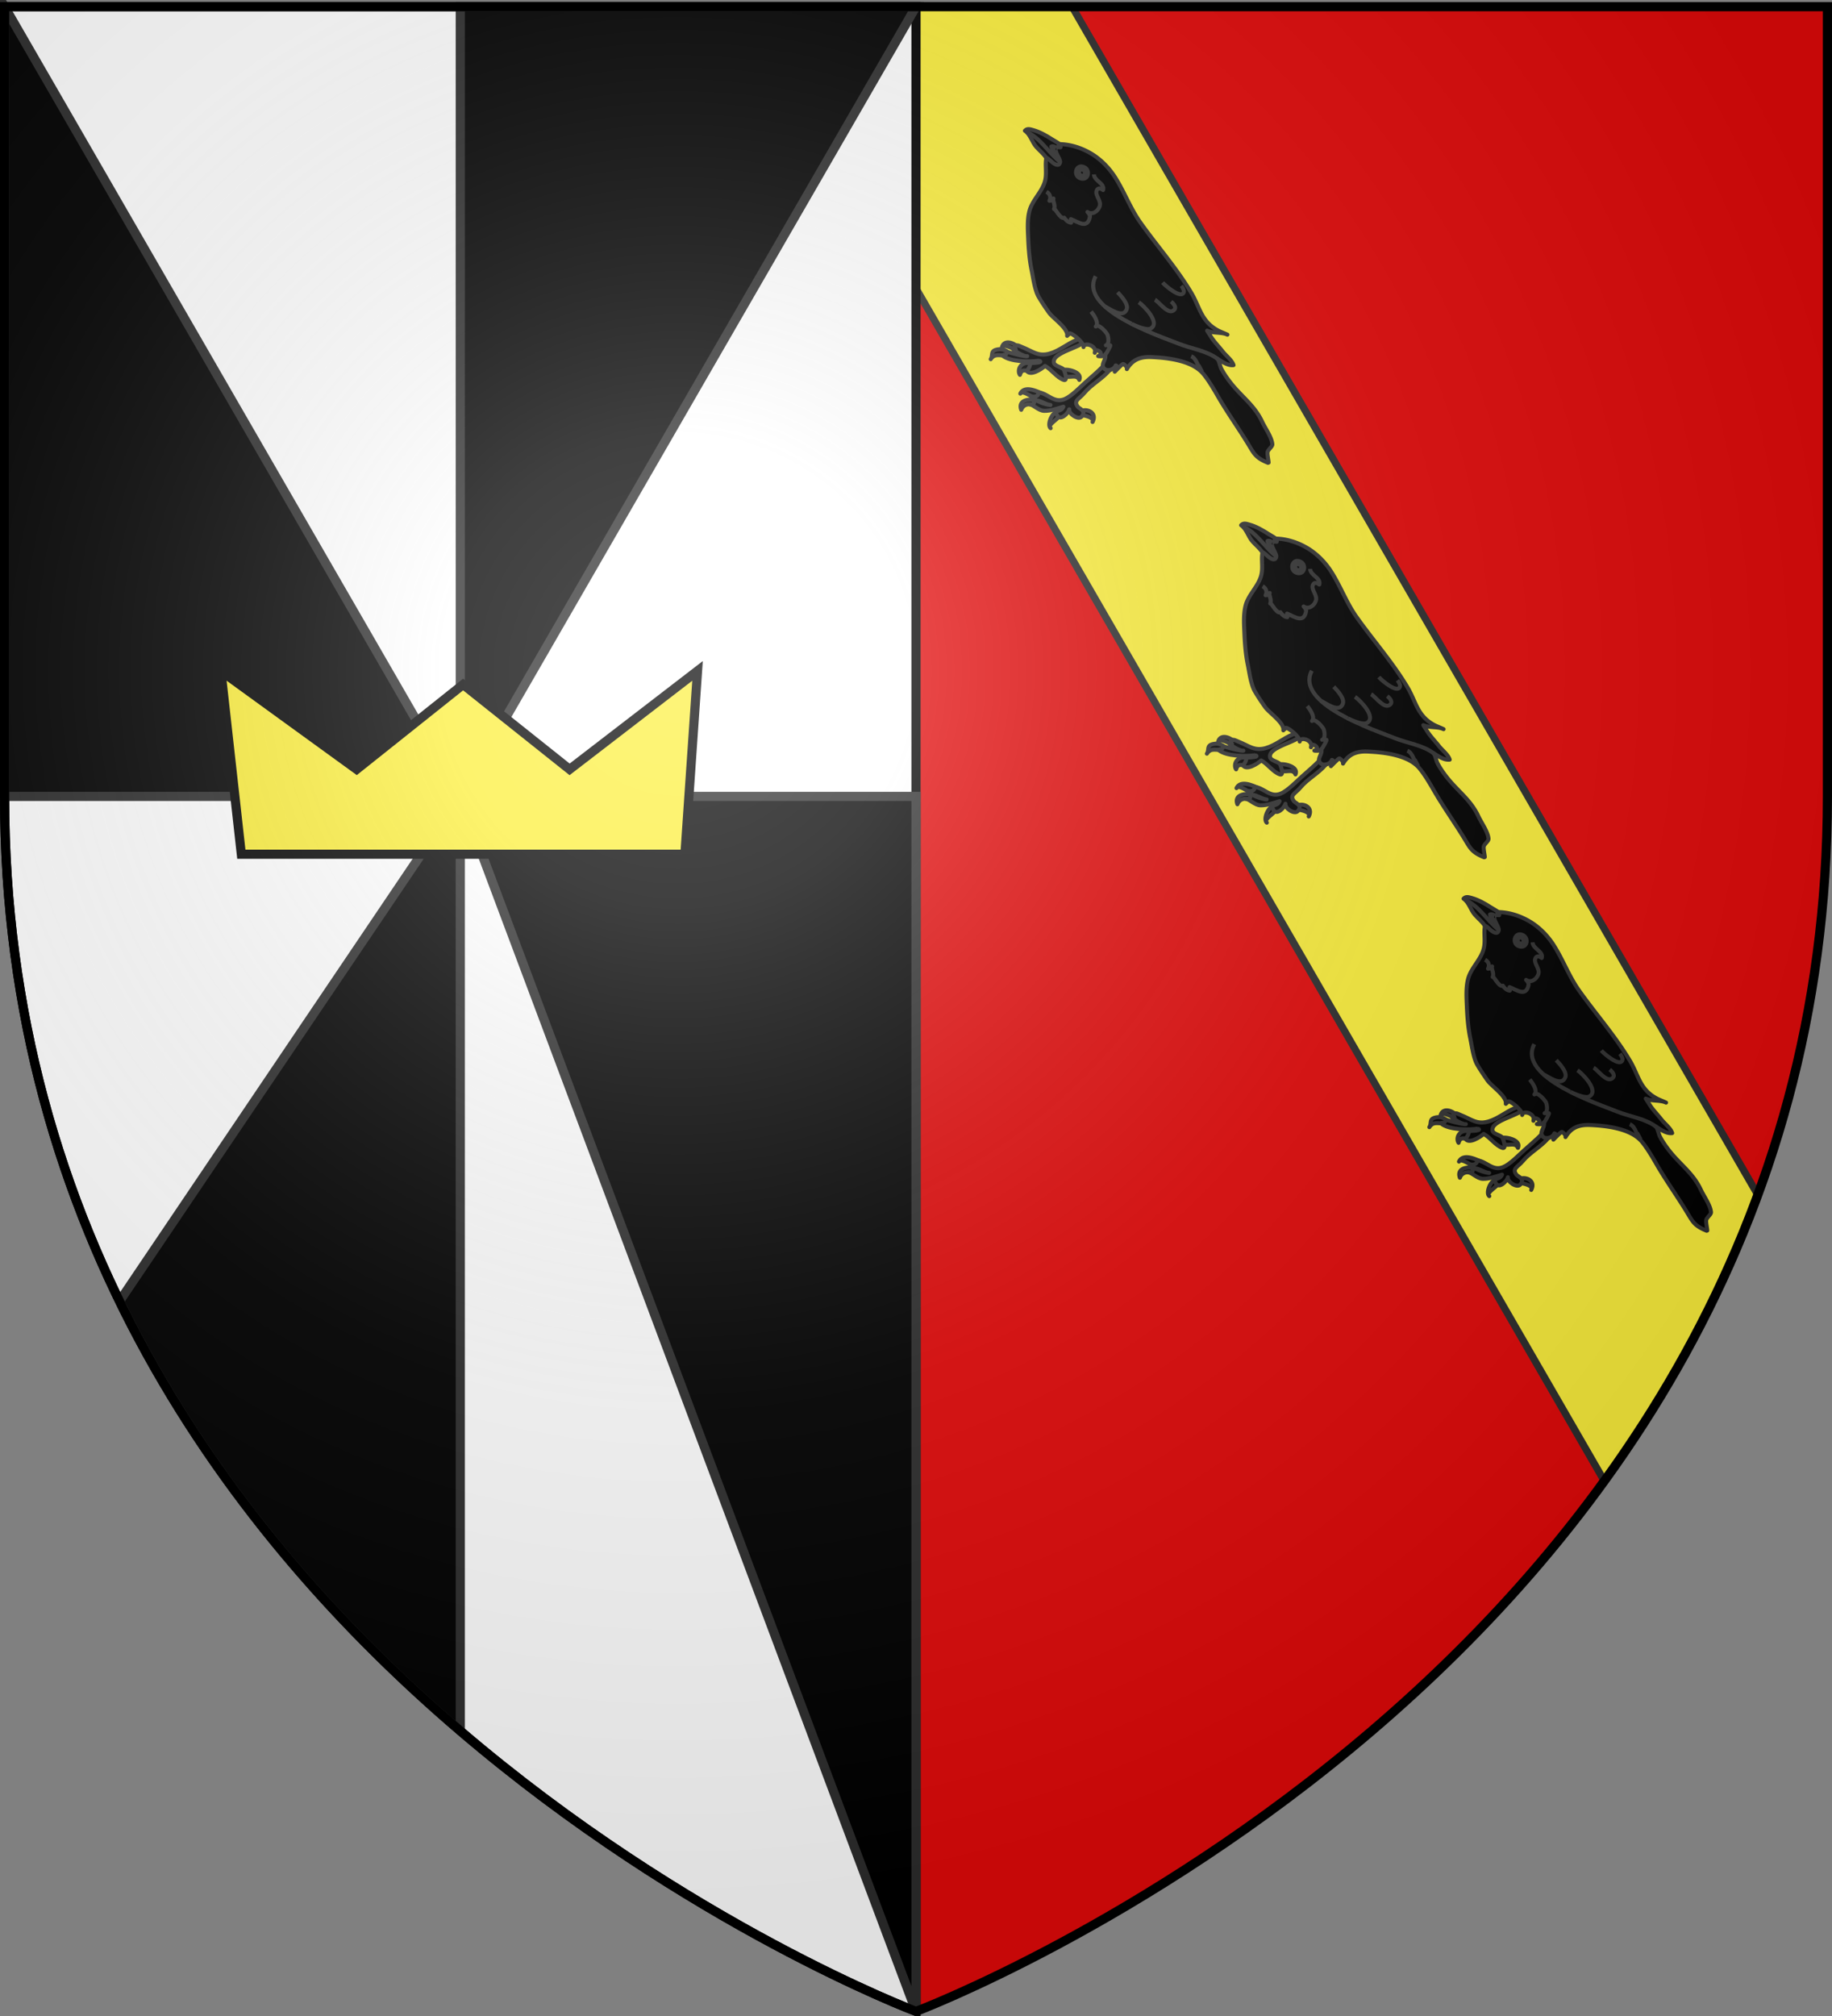 <svg xmlns="http://www.w3.org/2000/svg" xmlns:xlink="http://www.w3.org/1999/xlink" width="600" height="660" version="1.0"><rect width="100%" height="100%" fill="#808080" stroke="none"/><defs><linearGradient id="b"><stop offset="0" style="stop-color:white;stop-opacity:.314"/><stop offset=".19" style="stop-color:white;stop-opacity:.251"/><stop offset=".6" style="stop-color:#6b6b6b;stop-opacity:.125"/><stop offset="1" style="stop-color:black;stop-opacity:.125"/></linearGradient><linearGradient id="a"><stop offset="0" style="stop-color:#fd0000;stop-opacity:1"/><stop offset=".5" style="stop-color:#e77275;stop-opacity:.659"/><stop offset="1" style="stop-color:black;stop-opacity:.323"/></linearGradient><radialGradient xlink:href="#b" id="c" cx="221.445" cy="226.331" r="300" fx="221.445" fy="226.331" gradientTransform="matrix(1.353 0 0 1.349 -77.63 -85.747)" gradientUnits="userSpaceOnUse"/></defs><g style="display:inline"><path d="M300 658.5s298.5-112.32 298.5-397.772V2.176H1.5v258.552C1.5 546.18 300 658.5 300 658.5z" style="fill:#e20909;fill-opacity:1;fill-rule:evenodd;stroke:none;stroke-width:1px;stroke-linecap:butt;stroke-linejoin:miter;stroke-opacity:1"/></g><g style="display:inline"><path d="m260.906 2.188-10.625 6.124 275.156 476.563c19.958-27.565 37.398-58.746 50.25-93.719L351.125 2.187h-90.219z" style="fill:#fcef3c;fill-opacity:1;fill-rule:evenodd;stroke:#2d2d2d;stroke-width:2.379;stroke-linecap:butt;stroke-linejoin:miter;stroke-miterlimit:4;stroke-dashoffset:0;stroke-opacity:1;display:inline"/><path d="M300 658.5V2.176H1.5v258.552C1.5 546.18 300 658.5 300 658.5z" style="fill:#fff;fill-opacity:1;fill-rule:evenodd;stroke:#000;stroke-width:3;stroke-linecap:butt;stroke-linejoin:miter;stroke-miterlimit:4;stroke-dasharray:none;stroke-opacity:1;display:inline"/><path d="M300 2.176H150.75v258.552L300 2.176zM300 658.5V260.728H150.75L300 658.5zM1.5 2.176v258.552h149.25L1.5 2.176z" style="fill:#000;fill-opacity:1;fill-rule:evenodd;stroke:#2d2d2d;stroke-width:3;stroke-linecap:butt;stroke-linejoin:miter;stroke-miterlimit:4;stroke-dasharray:none;stroke-opacity:1;display:inline"/><path d="M150.75 260.719 39.156 425.969C67.82 484.75 109.276 531.22 150.75 566.656V260.72z" style="fill:#000;fill-opacity:1;fill-rule:evenodd;stroke:#2d2d2d;stroke-width:3;stroke-linecap:butt;stroke-linejoin:miter;stroke-miterlimit:4;stroke-dasharray:none;stroke-opacity:1;display:inline"/><path d="M79.04 279.654h145.282l4.13-60.02-41.903 32.24-34.868-27.78-34.868 27.78-44.463-32.24 6.69 60.02z" style="fill:#fcef3c;fill-opacity:1;fill-rule:evenodd;stroke:#000;stroke-width:3;stroke-linecap:butt;stroke-linejoin:miter;stroke-miterlimit:4;stroke-dasharray:none;stroke-opacity:1;display:inline"/><g style="fill:#000;fill-opacity:1;stroke:#313131;stroke-width:17.113;stroke-linejoin:round;stroke-miterlimit:4;stroke-dasharray:none;stroke-opacity:1;display:inline"><path d="M34.906 14.833C21.229 16.87 8.38 18.019 3.928 31.693c28.032 4.784 47.105 31.708 72.276 42.934 20.226 9.021 37.581 12.939 55.547 23.81 13.585 8.22 52.292 37.677 69.582 16.123 11.501-14.341-13.237-42.438-18.613-55.422-4.829-11.672 3.35-19.505-6.097-29.303-8.562-8.879-40.864-10.216-52.478-11.986-28.883-4.402-60.111-7.342-89.208-3.02l-.031.004z" style="fill:#000;fill-opacity:1;stroke:#313131;stroke-width:17.113;stroke-linejoin:round;stroke-miterlimit:4;stroke-dasharray:none;stroke-opacity:1" transform="rotate(24.172 -192.415 1035.623) scale(.077)"/><g style="fill:#000;fill-opacity:1;stroke:#313131;stroke-width:17.113;stroke-linejoin:round;stroke-miterlimit:4;stroke-dasharray:none;stroke-opacity:1"><g style="fill:#000;fill-opacity:1;stroke:#313131;stroke-width:17.113;stroke-linejoin:round;stroke-miterlimit:4;stroke-dasharray:none;stroke-opacity:1"><path d="M471.334 1115.702a49.466 49.466 0 0 0 4.215 4.811c-1.872-31.915 30.118-43.022 57.046-41.045-2.918-28.589-35.675-18.789-51.581-7.227-16.903 12.287-21.464 28.012-9.68 43.461zM756.625 1030.396c-16.422-.958-39.905 5.789-47.356 7.609-15.386-29.399 67.195-53.978 64.288 5.558.445-9.144-6.935-12.584-16.932-13.167zM615.226 1128.948c2.803-20.551 33.958-59.903 13.419-63.86-30.27-5.83-30.52 69.231-7.025 75.604-5.684-1.542-7.194-5.877-6.394-11.744zM443.9 1059.395l-.003.072c.731-17.244 45.66-7.552 53.514-8.635 13.313-1.836 50.058-28.846 51.96-28.814-29.158-.477-103.639-8.277-105.471 37.377zM292.238 913.574c.063.299.126.601.193.904-5.791-26.367 63.708-11.432 77.025-19.744-19.947-23.814-86.327-24.832-77.218 18.84zM273.624 963.422c11.45-20.655 45.768-17.478 56.949-37.313-12.813-12.074-35.01-9.284-49.654.054-31.214 19.903-8.507 30.339-11.941 51.315.916-5.577 2.506-10.18 4.646-14.056zM648.82 903.492c-20.32-18.503-39.542 10.255-60.516 9.851-31.27-.604-34.006-17.448-4.476-27.9 19.862-7.031 64.154-12.779 64.992 18.049zM399.509 975.762c2.403 4.846 5.634 8.816 10.168 11.584-4.295-33.571 20.436-19.899 30.038-37.532 10.366-19.035 1.407-30.147-19.382-22.519-22.224 8.155-29.476 31.005-20.824 48.467z" style="fill:#000;fill-opacity:1;stroke:#313131;stroke-width:17.113;stroke-linejoin:round;stroke-miterlimit:4;stroke-dasharray:none;stroke-opacity:1" transform="rotate(24.172 -192.415 1035.623) scale(.077)"/></g><path d="m568.673 753.364.031-.032c12.212-12.834 18.507-26.001 38.872-21.623-.706 40.809-115.25 111.883-87.011 149.807 8.621 11.541 37.491 2.882 49.208 8.71 4.859 2.418 39.026 38.634 18.789 40.468-32.457 2.936-64.549-19.495-97.067-21.576l-.019.043c-8.374 18.977-39.841 67.307-63.041 49.982 5.479-5.957 6.736-39.773-4.03-33.293-2.002 1.205 56.416-25.822 38.188-26.832-.12-.007-3.01-.363-2.938-.212-32.906 21.751-111.807 55.94-151.756 43.861-.415.149-.011-3.663 0-3.649 12.903-2.616 14.72-8.216 9.77-20.11 1.335 3.209 80.274-10.271 87.668-16.747-9.527 8.286-57.699 1.805-67.358-2.746 1.707-.733 10.093-4.591 11.589-3.491-5.041-3.707-8.575-6.682-10.594-12.509 10.274-9.804 18.319-6.901 31.85-7.567 46.745-2.302 78.112 9.922 116.969-22.728 33.811-28.411 50.726-68.289 80.88-99.756z" style="fill:#000;fill-opacity:1;stroke:#313131;stroke-width:17.113;stroke-linejoin:round;stroke-miterlimit:4;stroke-dasharray:none;stroke-opacity:1" transform="rotate(24.172 -192.415 1035.623) scale(.077)"/><path d="M676.581 903.094c-12.229 27.854-30.072 78.217-51.322 100.502-34.273 35.942-74.17 6.522-113.311 19.47l.054.096c7.362 13.083-3.467 22.937-14.708 26.233 11.214 14.695 65.963 8.171 83.396 1.647-20.945 7.838-56.467-3.449-72.039 12.876 10.016 9.391 3.738 16.533-8.973 20.923 14.606-5.044 44.854 9.036 66.628-.067 24.704-10.329 46.781-31.744 67.296-49.554 1.332 19.997-17.059 22.852-20.682 36.476 11.904 4.64 13.475 14.92 26.789 10.701 14.05-4.453 23.884-34.611 21.256-47.347l-.007-.034c3.82 18.39 54.353 27.584 60.831 6.779 9.631-30.925-22.863-26.701-31.168-30.985-30.626-15.796-8.716-32.659.117-64.757 12.598-45.81 44.531-84.859 58.29-131.85 3.861-13.191 8.483-23.419 6.574-38.128-4.073-31.374-37.743 31.363-38.45 33.299-11.796 32.308-26.749 62.238-40.571 93.72z" style="fill:#000;fill-opacity:1;stroke:#313131;stroke-width:17.113;stroke-linejoin:round;stroke-miterlimit:4;stroke-dasharray:none;stroke-opacity:1" transform="rotate(24.172 -192.415 1035.623) scale(.077)"/></g><path d="M189.512 107.473c4.649-1.614 7.191-5.681 6.024-13.786-2.482-17.25-71.594-45.918-24.716-59.796.181.096-1.261-3.771-1.246-3.799-3.09-1.291-6.448-1.566-9.674-2.429-.039.053-.341-3.796.048-3.598C203.35 5.067 252.625-.324 299.835 4.868c46.99 5.168 94.497 23.748 133.893 49.559 63.003 41.278 114.217 94.692 178.361 132.387 105.429 61.957 220.333 113.926 320.012 184.048 57.554 40.488 86.608 91.905 164.686 99.006 15.717 1.429 32.12-.15 47.922.222-28.317-.666-55.548 19.911-85.606 19.726 6.264 4.723 13.879 8.776 20.571 13.577 22.795 16.352 51.896 27.189 76.649 40.38 19.008 10.128 51.125 17.545 65.176 33.872-21.014 12.77-51.14 6.29-74.591 2.93 7.618 1.092 25.138 25.64 32.824 31.669 18.72 14.685 40.089 27.652 61.133 38.679 68.025 35.645 132.021 45.807 190.94 96.877 22.416 19.43 63.487 42.747 78.015 68.876 4.995 8.983-6.811 26.808-4.853 38.368 1.53 9.039 18.682 31.46 22.376 39.419a99.248 99.248 0 0 0-2 2c-57.773 2.289-70.681-11.693-111.024-39.292-65.106-44.54-134.909-85.212-197.585-130.358-29.084-20.95-64.801-46.695-96.933-62.525-66.416-32.721-165.476-.842-229.651 24.516-46.042 18.192-70.099 43.563-75.626 89.975.82-6.886-17.171-14.853-23.065-13.276-3.909 1.045-17.298 38.861-19.37 44.33 3.816-10.069.127-17.26-3.292-26.011.021-.071-3.78.254-3.896.199 1.842 21.085-28.703 45.968-47.103 26.981-10.993-11.345.134-36.943-13.067-50.803 6.363 6.681-20.537 17.792-24.06 18.041 24.896-23.093-30.598-29.117-18.974-8.387-.008-.013-.125 2.738.052 1.158-3.786-31.316-60.357-24.093-53.783-2.351-5.875-19.433-76.771-36.518-78.039-27.664-.754 5.262-4.099 8.809-4.929 12.824-8.464-31.345-85.996-43.363-112.184-59.158-22.445-13.536-45.578-27.595-66.849-43.025-26.717-19.381-53.5-63.343-72.72-89.961-26.305-36.43-48.027-76.053-68.093-116.184l-.018-.036c-16.938-33.877-36.545-70.363-43.458-107.988-8.613-46.881 13.621-92.531 8.741-139.303-3.945-37.817-28.586-65.25-36.196-99.132 16.854-.128 38.563 14.247 55.291 8.44z" style="fill:#000;fill-opacity:1;stroke:#313131;stroke-width:17.113;stroke-linejoin:round;stroke-miterlimit:4;stroke-dasharray:none;stroke-opacity:1" transform="rotate(24.172 -192.415 1035.623) scale(.077)"/><g style="fill:#000;fill-opacity:1;stroke:#313131;stroke-width:17.113;stroke-linejoin:round;stroke-miterlimit:4;stroke-dasharray:none;stroke-opacity:1"><path d="M531.749 472.866c-10.338 158.438 349.675 120.57 439.001 117.135 56.788-2.184 124.642-22.836 179.998-8.135M1107.749 657.866c-23.269-11.385-38.303-41.242-66-41M1084.749 637.866c7.248 5.211 18.184 14.292 26 20" style="fill:#000;fill-opacity:1;stroke:#313131;stroke-width:17.113;stroke-linejoin:round;stroke-miterlimit:4;stroke-dasharray:none;stroke-opacity:1" transform="rotate(24.172 -192.415 1035.623) scale(.077)"/><path d="M644.749 496.866c17.938 7.254 62.907 25.758 64.88 49.65 3.716 45.167-67.772 27.35-91.88 27.35M744.749 498.866c24.252 4.184 121.742 41.26 91.315 81.281-11.738 15.44-63.502 15.722-81.315 14.719M802.749 460.866c18.603.899 73.161 34.051 89.451 11.052 12.96-18.299-9.264-28.201-23.451-32.052M802.749 380.866c17.389 8.276 104.809 33.263 98.442-.953-1.373-7.381-14.279-15.929-20.442-19.047M193.749 230.866c16.571 1.546 28.331 12.625 27.151 29.849 8.925-7.089 9.9-1.465 11.849-15.991-.256-.305-.031-.485-.069.976-.24 9.325 21.366 22.327 20.523 38.992.4-7.908 44.186 31.193 54.56 15.929 9.527 6.403 24.223 11.581 35.514 7.445 1.202-.44-6.165-12.31-7.035-13.453 33.172-1.814 81.946 10.715 70.097-41.131-1.714-7.5-11.606-13.439-18.338-15.616 25.043 4.786 39.542-21.123 37.692-42.674-2.132-24.851-35.54-33.939-38.754-53.277-2.46-14.802 7.082-20.315 23.66-16.201-4.402-29.95-49.554-19.116-62.849-44.849M575.749 617.866c14.526 7.511 51.472 28.397 44.104 49.784 6.175-17.924 53.043 5.082 59.655 11.574 7.151 7.022 24.766 33.344 12.355 43.615 3.949-3.268 11.741-5.077 16.415-7.458 4.023-2.05-.443 41.525-2.529 46.484M192.749 90.866c-63.407-16.898-113.909-57.676-183-58M154.551 42.961c-9.28-.085-14.027-2.323-20.605 4.177 7.653 9.946 20.429 13.852 32.605 16.073" style="fill:#000;fill-opacity:1;stroke:#313131;stroke-width:17.113;stroke-linejoin:round;stroke-miterlimit:4;stroke-dasharray:none;stroke-opacity:1" transform="rotate(24.172 -192.415 1035.623) scale(.077)"/></g><path d="M307.757 118.634c28.804-7.667 18.586-47.466-9.17-48.868-42.059-2.123-30.482 59.407 9.17 48.868z" style="fill:#fff;fill-opacity:1;stroke:#313131;stroke-width:17.113;stroke-linejoin:round;stroke-miterlimit:4;stroke-dasharray:none;stroke-opacity:1" transform="rotate(24.172 -192.415 1035.623) scale(.077)"/><path d="M303.138 106.707c14.402-3.833 9.293-23.733-4.585-24.434-21.03-1.061-15.241 29.704 4.585 24.434z" style="fill:#000;fill-opacity:1;stroke:#313131;stroke-width:17.113;stroke-linejoin:round;stroke-miterlimit:4;stroke-dasharray:none;stroke-opacity:1" transform="rotate(24.172 -192.415 1035.623) scale(.077)"/></g><g style="fill:#000;fill-opacity:1;stroke:#313131;stroke-width:17.113;stroke-linejoin:round;stroke-miterlimit:4;stroke-dasharray:none;stroke-opacity:1;display:inline"><path d="M34.906 14.833C21.229 16.87 8.38 18.019 3.928 31.693c28.032 4.784 47.105 31.708 72.276 42.934 20.226 9.021 37.581 12.939 55.547 23.81 13.585 8.22 52.292 37.677 69.582 16.123 11.501-14.341-13.237-42.438-18.613-55.422-4.829-11.672 3.35-19.505-6.097-29.303-8.562-8.879-40.864-10.216-52.478-11.986-28.883-4.402-60.111-7.342-89.208-3.02l-.031.004z" style="fill:#000;fill-opacity:1;stroke:#313131;stroke-width:17.113;stroke-linejoin:round;stroke-miterlimit:4;stroke-dasharray:none;stroke-opacity:1" transform="rotate(24.172 -441.484 1266.893) scale(.077)"/><g style="fill:#000;fill-opacity:1;stroke:#313131;stroke-width:17.113;stroke-linejoin:round;stroke-miterlimit:4;stroke-dasharray:none;stroke-opacity:1"><g style="fill:#000;fill-opacity:1;stroke:#313131;stroke-width:17.113;stroke-linejoin:round;stroke-miterlimit:4;stroke-dasharray:none;stroke-opacity:1"><path d="M471.334 1115.702a49.466 49.466 0 0 0 4.215 4.811c-1.872-31.915 30.118-43.022 57.046-41.045-2.918-28.589-35.675-18.789-51.581-7.227-16.903 12.287-21.464 28.012-9.68 43.461zM756.625 1030.396c-16.422-.958-39.905 5.789-47.356 7.609-15.386-29.399 67.195-53.978 64.288 5.558.445-9.144-6.935-12.584-16.932-13.167zM615.226 1128.948c2.803-20.551 33.958-59.903 13.419-63.86-30.27-5.83-30.52 69.231-7.025 75.604-5.684-1.542-7.194-5.877-6.394-11.744zM443.9 1059.395l-.003.072c.731-17.244 45.66-7.552 53.514-8.635 13.313-1.836 50.058-28.846 51.96-28.814-29.158-.477-103.639-8.277-105.471 37.377zM292.238 913.574c.063.299.126.601.193.904-5.791-26.367 63.708-11.432 77.025-19.744-19.947-23.814-86.327-24.832-77.218 18.84zM273.624 963.422c11.45-20.655 45.768-17.478 56.949-37.313-12.813-12.074-35.01-9.284-49.654.054-31.214 19.903-8.507 30.339-11.941 51.315.916-5.577 2.506-10.18 4.646-14.056zM648.82 903.492c-20.32-18.503-39.542 10.255-60.516 9.851-31.27-.604-34.006-17.448-4.476-27.9 19.862-7.031 64.154-12.779 64.992 18.049zM399.509 975.762c2.403 4.846 5.634 8.816 10.168 11.584-4.295-33.571 20.436-19.899 30.038-37.532 10.366-19.035 1.407-30.147-19.382-22.519-22.224 8.155-29.476 31.005-20.824 48.467z" style="fill:#000;fill-opacity:1;stroke:#313131;stroke-width:17.113;stroke-linejoin:round;stroke-miterlimit:4;stroke-dasharray:none;stroke-opacity:1" transform="rotate(24.172 -441.484 1266.893) scale(.077)"/></g><path d="m568.673 753.364.031-.032c12.212-12.834 18.507-26.001 38.872-21.623-.706 40.809-115.25 111.883-87.011 149.807 8.621 11.541 37.491 2.882 49.208 8.71 4.859 2.418 39.026 38.634 18.789 40.468-32.457 2.936-64.549-19.495-97.067-21.576l-.019.043c-8.374 18.977-39.841 67.307-63.041 49.982 5.479-5.957 6.736-39.773-4.03-33.293-2.002 1.205 56.416-25.822 38.188-26.832-.12-.007-3.01-.363-2.938-.212-32.906 21.751-111.807 55.94-151.756 43.861-.415.149-.011-3.663 0-3.649 12.903-2.616 14.72-8.216 9.77-20.11 1.335 3.209 80.274-10.271 87.668-16.747-9.527 8.286-57.699 1.805-67.358-2.746 1.707-.733 10.093-4.591 11.589-3.491-5.041-3.707-8.575-6.682-10.594-12.509 10.274-9.804 18.319-6.901 31.85-7.567 46.745-2.302 78.112 9.922 116.969-22.728 33.811-28.411 50.726-68.289 80.88-99.756z" style="fill:#000;fill-opacity:1;stroke:#313131;stroke-width:17.113;stroke-linejoin:round;stroke-miterlimit:4;stroke-dasharray:none;stroke-opacity:1" transform="rotate(24.172 -441.484 1266.893) scale(.077)"/><path d="M676.581 903.094c-12.229 27.854-30.072 78.217-51.322 100.502-34.273 35.942-74.17 6.522-113.311 19.47l.054.096c7.362 13.083-3.467 22.937-14.708 26.233 11.214 14.695 65.963 8.171 83.396 1.647-20.945 7.838-56.467-3.449-72.039 12.876 10.016 9.391 3.738 16.533-8.973 20.923 14.606-5.044 44.854 9.036 66.628-.067 24.704-10.329 46.781-31.744 67.296-49.554 1.332 19.997-17.059 22.852-20.682 36.476 11.904 4.64 13.475 14.92 26.789 10.701 14.05-4.453 23.884-34.611 21.256-47.347l-.007-.034c3.82 18.39 54.353 27.584 60.831 6.779 9.631-30.925-22.863-26.701-31.168-30.985-30.626-15.796-8.716-32.659.117-64.757 12.598-45.81 44.531-84.859 58.29-131.85 3.861-13.191 8.483-23.419 6.574-38.128-4.073-31.374-37.743 31.363-38.45 33.299-11.796 32.308-26.749 62.238-40.571 93.72z" style="fill:#000;fill-opacity:1;stroke:#313131;stroke-width:17.113;stroke-linejoin:round;stroke-miterlimit:4;stroke-dasharray:none;stroke-opacity:1" transform="rotate(24.172 -441.484 1266.893) scale(.077)"/></g><path d="M189.512 107.473c4.649-1.614 7.191-5.681 6.024-13.786-2.482-17.25-71.594-45.918-24.716-59.796.181.096-1.261-3.771-1.246-3.799-3.09-1.291-6.448-1.566-9.674-2.429-.039.053-.341-3.796.048-3.598C203.35 5.067 252.625-.324 299.835 4.868c46.99 5.168 94.497 23.748 133.893 49.559 63.003 41.278 114.217 94.692 178.361 132.387 105.429 61.957 220.333 113.926 320.012 184.048 57.554 40.488 86.608 91.905 164.686 99.006 15.717 1.429 32.12-.15 47.922.222-28.317-.666-55.548 19.911-85.606 19.726 6.264 4.723 13.879 8.776 20.571 13.577 22.795 16.352 51.896 27.189 76.649 40.38 19.008 10.128 51.125 17.545 65.176 33.872-21.014 12.77-51.14 6.29-74.591 2.93 7.618 1.092 25.138 25.64 32.824 31.669 18.72 14.685 40.089 27.652 61.133 38.679 68.025 35.645 132.021 45.807 190.94 96.877 22.416 19.43 63.487 42.747 78.015 68.876 4.995 8.983-6.811 26.808-4.853 38.368 1.53 9.039 18.682 31.46 22.376 39.419a99.248 99.248 0 0 0-2 2c-57.773 2.289-70.681-11.693-111.024-39.292-65.106-44.54-134.909-85.212-197.585-130.358-29.084-20.95-64.801-46.695-96.933-62.525-66.416-32.721-165.476-.842-229.651 24.516-46.042 18.192-70.099 43.563-75.626 89.975.82-6.886-17.171-14.853-23.065-13.276-3.909 1.045-17.298 38.861-19.37 44.33 3.816-10.069.127-17.26-3.292-26.011.021-.071-3.78.254-3.896.199 1.842 21.085-28.703 45.968-47.103 26.981-10.993-11.345.134-36.943-13.067-50.803 6.363 6.681-20.537 17.792-24.06 18.041 24.896-23.093-30.598-29.117-18.974-8.387-.008-.013-.125 2.738.052 1.158-3.786-31.316-60.357-24.093-53.783-2.351-5.875-19.433-76.771-36.518-78.039-27.664-.754 5.262-4.099 8.809-4.929 12.824-8.464-31.345-85.996-43.363-112.184-59.158-22.445-13.536-45.578-27.595-66.849-43.025-26.717-19.381-53.5-63.343-72.72-89.961-26.305-36.43-48.027-76.053-68.093-116.184l-.018-.036c-16.938-33.877-36.545-70.363-43.458-107.988-8.613-46.881 13.621-92.531 8.741-139.303-3.945-37.817-28.586-65.25-36.196-99.132 16.854-.128 38.563 14.247 55.291 8.44z" style="fill:#000;fill-opacity:1;stroke:#313131;stroke-width:17.113;stroke-linejoin:round;stroke-miterlimit:4;stroke-dasharray:none;stroke-opacity:1" transform="rotate(24.172 -441.484 1266.893) scale(.077)"/><g style="fill:#000;fill-opacity:1;stroke:#313131;stroke-width:17.113;stroke-linejoin:round;stroke-miterlimit:4;stroke-dasharray:none;stroke-opacity:1"><path d="M531.749 472.866c-10.338 158.438 349.675 120.57 439.001 117.135 56.788-2.184 124.642-22.836 179.998-8.135M1107.749 657.866c-23.269-11.385-38.303-41.242-66-41M1084.749 637.866c7.248 5.211 18.184 14.292 26 20" style="fill:#000;fill-opacity:1;stroke:#313131;stroke-width:17.113;stroke-linejoin:round;stroke-miterlimit:4;stroke-dasharray:none;stroke-opacity:1" transform="rotate(24.172 -441.484 1266.893) scale(.077)"/><path d="M644.749 496.866c17.938 7.254 62.907 25.758 64.88 49.65 3.716 45.167-67.772 27.35-91.88 27.35M744.749 498.866c24.252 4.184 121.742 41.26 91.315 81.281-11.738 15.44-63.502 15.722-81.315 14.719M802.749 460.866c18.603.899 73.161 34.051 89.451 11.052 12.96-18.299-9.264-28.201-23.451-32.052M802.749 380.866c17.389 8.276 104.809 33.263 98.442-.953-1.373-7.381-14.279-15.929-20.442-19.047M193.749 230.866c16.571 1.546 28.331 12.625 27.151 29.849 8.925-7.089 9.9-1.465 11.849-15.991-.256-.305-.031-.485-.069.976-.24 9.325 21.366 22.327 20.523 38.992.4-7.908 44.186 31.193 54.56 15.929 9.527 6.403 24.223 11.581 35.514 7.445 1.202-.44-6.165-12.31-7.035-13.453 33.172-1.814 81.946 10.715 70.097-41.131-1.714-7.5-11.606-13.439-18.338-15.616 25.043 4.786 39.542-21.123 37.692-42.674-2.132-24.851-35.54-33.939-38.754-53.277-2.46-14.802 7.082-20.315 23.66-16.201-4.402-29.95-49.554-19.116-62.849-44.849M575.749 617.866c14.526 7.511 51.472 28.397 44.104 49.784 6.175-17.924 53.043 5.082 59.655 11.574 7.151 7.022 24.766 33.344 12.355 43.615 3.949-3.268 11.741-5.077 16.415-7.458 4.023-2.05-.443 41.525-2.529 46.484M192.749 90.866c-63.407-16.898-113.909-57.676-183-58M154.551 42.961c-9.28-.085-14.027-2.323-20.605 4.177 7.653 9.946 20.429 13.852 32.605 16.073" style="fill:#000;fill-opacity:1;stroke:#313131;stroke-width:17.113;stroke-linejoin:round;stroke-miterlimit:4;stroke-dasharray:none;stroke-opacity:1" transform="rotate(24.172 -441.484 1266.893) scale(.077)"/></g><path d="M307.757 118.634c28.804-7.667 18.586-47.466-9.17-48.868-42.059-2.123-30.482 59.407 9.17 48.868z" style="fill:#fff;fill-opacity:1;stroke:#313131;stroke-width:17.113;stroke-linejoin:round;stroke-miterlimit:4;stroke-dasharray:none;stroke-opacity:1" transform="rotate(24.172 -441.484 1266.893) scale(.077)"/><path d="M303.138 106.707c14.402-3.833 9.293-23.733-4.585-24.434-21.03-1.061-15.241 29.704 4.585 24.434z" style="fill:#000;fill-opacity:1;stroke:#313131;stroke-width:17.113;stroke-linejoin:round;stroke-miterlimit:4;stroke-dasharray:none;stroke-opacity:1" transform="rotate(24.172 -441.484 1266.893) scale(.077)"/></g><g style="fill:#000;fill-opacity:1;stroke:#313131;stroke-width:17.113;stroke-linejoin:round;stroke-miterlimit:4;stroke-dasharray:none;stroke-opacity:1;display:inline"><path d="M34.906 14.833C21.229 16.87 8.38 18.019 3.928 31.693c28.032 4.784 47.105 31.708 72.276 42.934 20.226 9.021 37.581 12.939 55.547 23.81 13.585 8.22 52.292 37.677 69.582 16.123 11.501-14.341-13.237-42.438-18.613-55.422-4.829-11.672 3.35-19.505-6.097-29.303-8.562-8.879-40.864-10.216-52.478-11.986-28.883-4.402-60.111-7.342-89.208-3.02l-.031.004z" style="fill:#000;fill-opacity:1;stroke:#313131;stroke-width:17.113;stroke-linejoin:round;stroke-miterlimit:4;stroke-dasharray:none;stroke-opacity:1" transform="rotate(24.172 73.75 805.724) scale(.077)"/><g style="fill:#000;fill-opacity:1;stroke:#313131;stroke-width:17.113;stroke-linejoin:round;stroke-miterlimit:4;stroke-dasharray:none;stroke-opacity:1"><g style="fill:#000;fill-opacity:1;stroke:#313131;stroke-width:17.113;stroke-linejoin:round;stroke-miterlimit:4;stroke-dasharray:none;stroke-opacity:1"><path d="M471.334 1115.702a49.466 49.466 0 0 0 4.215 4.811c-1.872-31.915 30.118-43.022 57.046-41.045-2.918-28.589-35.675-18.789-51.581-7.227-16.903 12.287-21.464 28.012-9.68 43.461zM756.625 1030.396c-16.422-.958-39.905 5.789-47.356 7.609-15.386-29.399 67.195-53.978 64.288 5.558.445-9.144-6.935-12.584-16.932-13.167zM615.226 1128.948c2.803-20.551 33.958-59.903 13.419-63.86-30.27-5.83-30.52 69.231-7.025 75.604-5.684-1.542-7.194-5.877-6.394-11.744zM443.9 1059.395l-.003.072c.731-17.244 45.66-7.552 53.514-8.635 13.313-1.836 50.058-28.846 51.96-28.814-29.158-.477-103.639-8.277-105.471 37.377zM292.238 913.574c.063.299.126.601.193.904-5.791-26.367 63.708-11.432 77.025-19.744-19.947-23.814-86.327-24.832-77.218 18.84zM273.624 963.422c11.45-20.655 45.768-17.478 56.949-37.313-12.813-12.074-35.01-9.284-49.654.054-31.214 19.903-8.507 30.339-11.941 51.315.916-5.577 2.506-10.18 4.646-14.056zM648.82 903.492c-20.32-18.503-39.542 10.255-60.516 9.851-31.27-.604-34.006-17.448-4.476-27.9 19.862-7.031 64.154-12.779 64.992 18.049zM399.509 975.762c2.403 4.846 5.634 8.816 10.168 11.584-4.295-33.571 20.436-19.899 30.038-37.532 10.366-19.035 1.407-30.147-19.382-22.519-22.224 8.155-29.476 31.005-20.824 48.467z" style="fill:#000;fill-opacity:1;stroke:#313131;stroke-width:17.113;stroke-linejoin:round;stroke-miterlimit:4;stroke-dasharray:none;stroke-opacity:1" transform="rotate(24.172 73.75 805.724) scale(.077)"/></g><path d="m568.673 753.364.031-.032c12.212-12.834 18.507-26.001 38.872-21.623-.706 40.809-115.25 111.883-87.011 149.807 8.621 11.541 37.491 2.882 49.208 8.71 4.859 2.418 39.026 38.634 18.789 40.468-32.457 2.936-64.549-19.495-97.067-21.576l-.019.043c-8.374 18.977-39.841 67.307-63.041 49.982 5.479-5.957 6.736-39.773-4.03-33.293-2.002 1.205 56.416-25.822 38.188-26.832-.12-.007-3.01-.363-2.938-.212-32.906 21.751-111.807 55.94-151.756 43.861-.415.149-.011-3.663 0-3.649 12.903-2.616 14.72-8.216 9.77-20.11 1.335 3.209 80.274-10.271 87.668-16.747-9.527 8.286-57.699 1.805-67.358-2.746 1.707-.733 10.093-4.591 11.589-3.491-5.041-3.707-8.575-6.682-10.594-12.509 10.274-9.804 18.319-6.901 31.85-7.567 46.745-2.302 78.112 9.922 116.969-22.728 33.811-28.411 50.726-68.289 80.88-99.756z" style="fill:#000;fill-opacity:1;stroke:#313131;stroke-width:17.113;stroke-linejoin:round;stroke-miterlimit:4;stroke-dasharray:none;stroke-opacity:1" transform="rotate(24.172 73.75 805.724) scale(.077)"/><path d="M676.581 903.094c-12.229 27.854-30.072 78.217-51.322 100.502-34.273 35.942-74.17 6.522-113.311 19.47l.054.096c7.362 13.083-3.467 22.937-14.708 26.233 11.214 14.695 65.963 8.171 83.396 1.647-20.945 7.838-56.467-3.449-72.039 12.876 10.016 9.391 3.738 16.533-8.973 20.923 14.606-5.044 44.854 9.036 66.628-.067 24.704-10.329 46.781-31.744 67.296-49.554 1.332 19.997-17.059 22.852-20.682 36.476 11.904 4.64 13.475 14.92 26.789 10.701 14.05-4.453 23.884-34.611 21.256-47.347l-.007-.034c3.82 18.39 54.353 27.584 60.831 6.779 9.631-30.925-22.863-26.701-31.168-30.985-30.626-15.796-8.716-32.659.117-64.757 12.598-45.81 44.531-84.859 58.29-131.85 3.861-13.191 8.483-23.419 6.574-38.128-4.073-31.374-37.743 31.363-38.45 33.299-11.796 32.308-26.749 62.238-40.571 93.72z" style="fill:#000;fill-opacity:1;stroke:#313131;stroke-width:17.113;stroke-linejoin:round;stroke-miterlimit:4;stroke-dasharray:none;stroke-opacity:1" transform="rotate(24.172 73.75 805.724) scale(.077)"/></g><path d="M189.512 107.473c4.649-1.614 7.191-5.681 6.024-13.786-2.482-17.25-71.594-45.918-24.716-59.796.181.096-1.261-3.771-1.246-3.799-3.09-1.291-6.448-1.566-9.674-2.429-.039.053-.341-3.796.048-3.598C203.35 5.067 252.625-.324 299.835 4.868c46.99 5.168 94.497 23.748 133.893 49.559 63.003 41.278 114.217 94.692 178.361 132.387 105.429 61.957 220.333 113.926 320.012 184.048 57.554 40.488 86.608 91.905 164.686 99.006 15.717 1.429 32.12-.15 47.922.222-28.317-.666-55.548 19.911-85.606 19.726 6.264 4.723 13.879 8.776 20.571 13.577 22.795 16.352 51.896 27.189 76.649 40.38 19.008 10.128 51.125 17.545 65.176 33.872-21.014 12.77-51.14 6.29-74.591 2.93 7.618 1.092 25.138 25.64 32.824 31.669 18.72 14.685 40.089 27.652 61.133 38.679 68.025 35.645 132.021 45.807 190.94 96.877 22.416 19.43 63.487 42.747 78.015 68.876 4.995 8.983-6.811 26.808-4.853 38.368 1.53 9.039 18.682 31.46 22.376 39.419a99.248 99.248 0 0 0-2 2c-57.773 2.289-70.681-11.693-111.024-39.292-65.106-44.54-134.909-85.212-197.585-130.358-29.084-20.95-64.801-46.695-96.933-62.525-66.416-32.721-165.476-.842-229.651 24.516-46.042 18.192-70.099 43.563-75.626 89.975.82-6.886-17.171-14.853-23.065-13.276-3.909 1.045-17.298 38.861-19.37 44.33 3.816-10.069.127-17.26-3.292-26.011.021-.071-3.78.254-3.896.199 1.842 21.085-28.703 45.968-47.103 26.981-10.993-11.345.134-36.943-13.067-50.803 6.363 6.681-20.537 17.792-24.06 18.041 24.896-23.093-30.598-29.117-18.974-8.387-.008-.013-.125 2.738.052 1.158-3.786-31.316-60.357-24.093-53.783-2.351-5.875-19.433-76.771-36.518-78.039-27.664-.754 5.262-4.099 8.809-4.929 12.824-8.464-31.345-85.996-43.363-112.184-59.158-22.445-13.536-45.578-27.595-66.849-43.025-26.717-19.381-53.5-63.343-72.72-89.961-26.305-36.43-48.027-76.053-68.093-116.184l-.018-.036c-16.938-33.877-36.545-70.363-43.458-107.988-8.613-46.881 13.621-92.531 8.741-139.303-3.945-37.817-28.586-65.25-36.196-99.132 16.854-.128 38.563 14.247 55.291 8.44z" style="fill:#000;fill-opacity:1;stroke:#313131;stroke-width:17.113;stroke-linejoin:round;stroke-miterlimit:4;stroke-dasharray:none;stroke-opacity:1" transform="rotate(24.172 73.75 805.724) scale(.077)"/><g style="fill:#000;fill-opacity:1;stroke:#313131;stroke-width:17.113;stroke-linejoin:round;stroke-miterlimit:4;stroke-dasharray:none;stroke-opacity:1"><path d="M531.749 472.866c-10.338 158.438 349.675 120.57 439.001 117.135 56.788-2.184 124.642-22.836 179.998-8.135M1107.749 657.866c-23.269-11.385-38.303-41.242-66-41M1084.749 637.866c7.248 5.211 18.184 14.292 26 20" style="fill:#000;fill-opacity:1;stroke:#313131;stroke-width:17.113;stroke-linejoin:round;stroke-miterlimit:4;stroke-dasharray:none;stroke-opacity:1" transform="rotate(24.172 73.75 805.724) scale(.077)"/><path d="M644.749 496.866c17.938 7.254 62.907 25.758 64.88 49.65 3.716 45.167-67.772 27.35-91.88 27.35M744.749 498.866c24.252 4.184 121.742 41.26 91.315 81.281-11.738 15.44-63.502 15.722-81.315 14.719M802.749 460.866c18.603.899 73.161 34.051 89.451 11.052 12.96-18.299-9.264-28.201-23.451-32.052M802.749 380.866c17.389 8.276 104.809 33.263 98.442-.953-1.373-7.381-14.279-15.929-20.442-19.047M193.749 230.866c16.571 1.546 28.331 12.625 27.151 29.849 8.925-7.089 9.9-1.465 11.849-15.991-.256-.305-.031-.485-.069.976-.24 9.325 21.366 22.327 20.523 38.992.4-7.908 44.186 31.193 54.56 15.929 9.527 6.403 24.223 11.581 35.514 7.445 1.202-.44-6.165-12.31-7.035-13.453 33.172-1.814 81.946 10.715 70.097-41.131-1.714-7.5-11.606-13.439-18.338-15.616 25.043 4.786 39.542-21.123 37.692-42.674-2.132-24.851-35.54-33.939-38.754-53.277-2.46-14.802 7.082-20.315 23.66-16.201-4.402-29.95-49.554-19.116-62.849-44.849M575.749 617.866c14.526 7.511 51.472 28.397 44.104 49.784 6.175-17.924 53.043 5.082 59.655 11.574 7.151 7.022 24.766 33.344 12.355 43.615 3.949-3.268 11.741-5.077 16.415-7.458 4.023-2.05-.443 41.525-2.529 46.484M192.749 90.866c-63.407-16.898-113.909-57.676-183-58M154.551 42.961c-9.28-.085-14.027-2.323-20.605 4.177 7.653 9.946 20.429 13.852 32.605 16.073" style="fill:#000;fill-opacity:1;stroke:#313131;stroke-width:17.113;stroke-linejoin:round;stroke-miterlimit:4;stroke-dasharray:none;stroke-opacity:1" transform="rotate(24.172 73.75 805.724) scale(.077)"/></g><path d="M307.757 118.634c28.804-7.667 18.586-47.466-9.17-48.868-42.059-2.123-30.482 59.407 9.17 48.868z" style="fill:#fff;fill-opacity:1;stroke:#313131;stroke-width:17.113;stroke-linejoin:round;stroke-miterlimit:4;stroke-dasharray:none;stroke-opacity:1" transform="rotate(24.172 73.75 805.724) scale(.077)"/><path d="M303.138 106.707c14.402-3.833 9.293-23.733-4.585-24.434-21.03-1.061-15.241 29.704 4.585 24.434z" style="fill:#000;fill-opacity:1;stroke:#313131;stroke-width:17.113;stroke-linejoin:round;stroke-miterlimit:4;stroke-dasharray:none;stroke-opacity:1" transform="rotate(24.172 73.75 805.724) scale(.077)"/></g></g><g style="display:inline"><path d="M300 658.5s298.5-112.32 298.5-397.772V2.176H1.5v258.552C1.5 546.18 300 658.5 300 658.5z" style="opacity:1;fill:url(#c);fill-opacity:1;fill-rule:evenodd;stroke:none;stroke-width:1px;stroke-linecap:butt;stroke-linejoin:miter;stroke-opacity:1"/></g><g style="display:inline"><path d="M300 658.5S1.5 546.18 1.5 260.728V2.176h597v258.552C598.5 546.18 300 658.5 300 658.5z" style="opacity:1;fill:none;fill-opacity:1;fill-rule:evenodd;stroke:#000;stroke-width:3;stroke-linecap:butt;stroke-linejoin:miter;stroke-miterlimit:4;stroke-dasharray:none;stroke-opacity:1"/></g></svg>